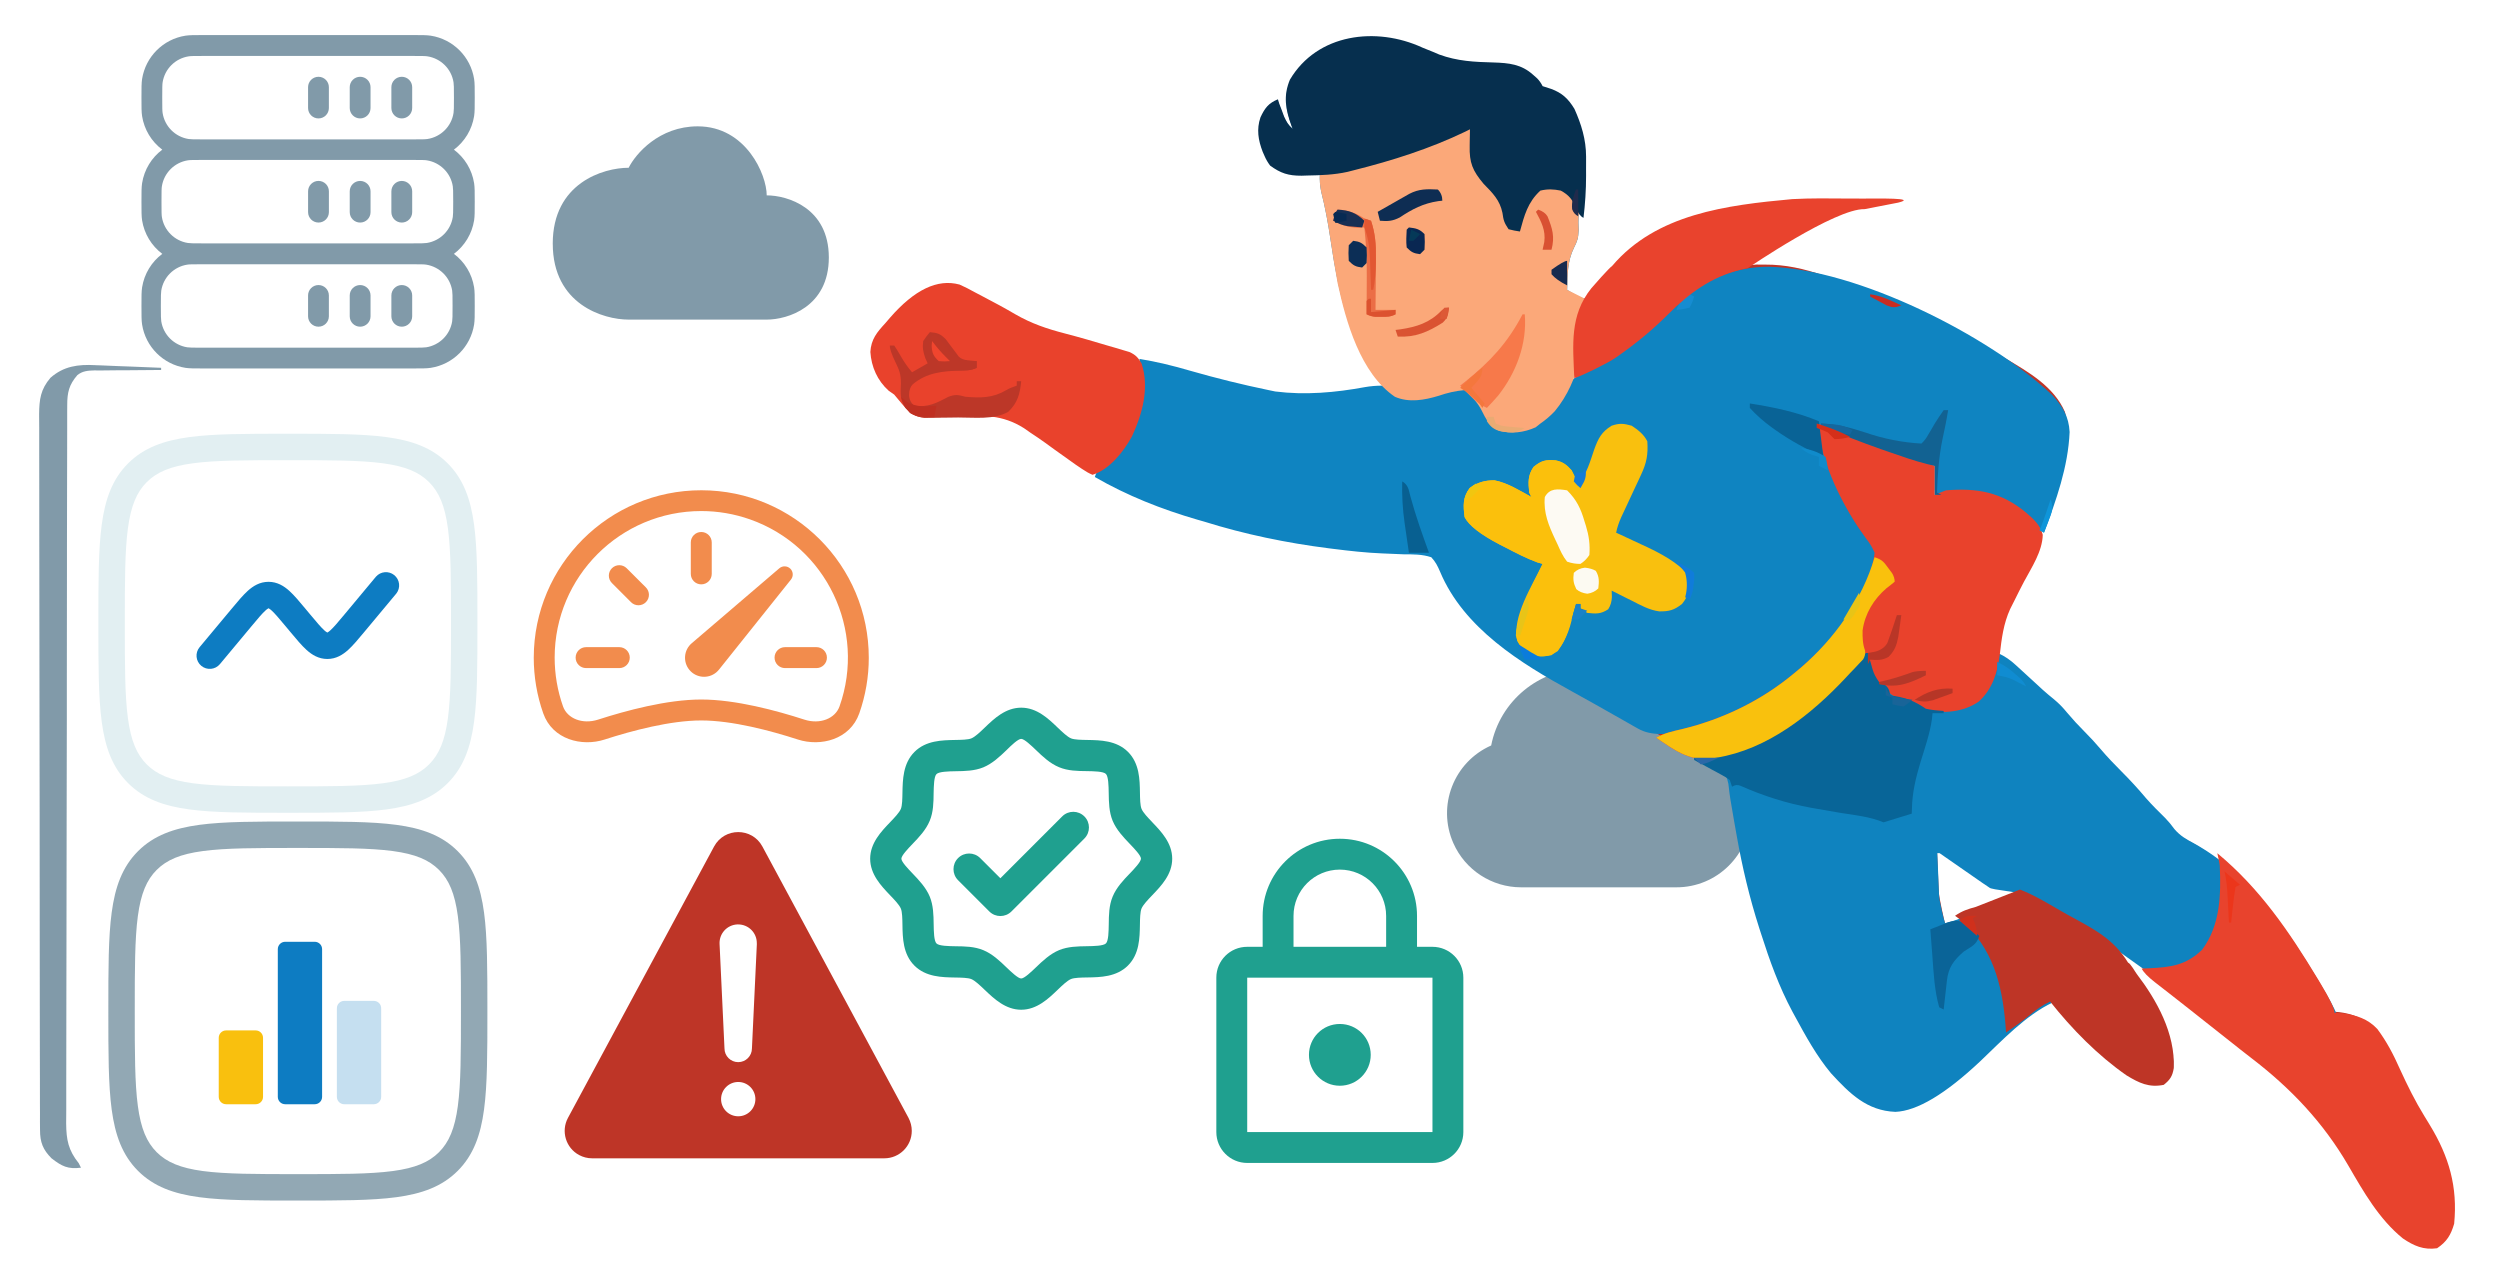 <?xml version="1.0" encoding="UTF-8"?>
<svg id="Ebene_1" xmlns="http://www.w3.org/2000/svg" version="1.1" viewBox="0 0 1122 575.19">
  <!-- Generator: Adobe Illustrator 29.5.1, SVG Export Plug-In . SVG Version: 2.1.0 Build 141)  -->
  <defs>
    <style>
      .st0 {
        fill: #0c2e56;
      }

      .st1 {
        fill: #f9c10d;
      }

      .st2, .st3, .st4 {
        fill: #093956;
        isolation: isolate;
      }

      .st2, .st4 {
        opacity: .51;
      }

      .st5 {
        fill: #086091;
      }

      .st6 {
        fill: #086598;
      }

      .st7 {
        fill: #c92c22;
      }

      .st8 {
        fill: #be3527;
      }

      .st9, .st10 {
        fill: #0d7cc2;
      }

      .st11 {
        fill: #f0452e;
      }

      .st12 {
        fill: #da5332;
      }

      .st13 {
        fill: #1982c8;
      }

      .st14 {
        fill: #fcfaf2;
      }

      .st15 {
        fill: #196498;
      }

      .st16 {
        fill: #e8c418;
      }

      .st17 {
        fill: #be3727;
      }

      .st18 {
        fill: #0e95da;
      }

      .st19 {
        fill: #092752;
      }

      .st20, .st21 {
        fill: #f28c4d;
      }

      .st22 {
        fill: #d95132;
      }

      .st23 {
        fill: #062f4e;
      }

      .st24 {
        fill: #0b7cdb;
      }

      .st25 {
        fill: #e9422c;
      }

      .st26 {
        fill: #b93627;
      }

      .st27 {
        fill: #e9ab74;
      }

      .st10 {
        fill-opacity: .24;
      }

      .st3 {
        opacity: .44;
      }

      .st3, .st28, .st21, .st4 {
        fill-rule: evenodd;
      }

      .st29 {
        fill: #b63627;
      }

      .st30 {
        fill: #bf2f21;
      }

      .st31 {
        fill: #e8c416;
      }

      .st32 {
        fill: #bc3728;
      }

      .st33 {
        fill: #096396;
      }

      .st34 {
        fill: #172b4f;
      }

      .st35 {
        fill: #bd3728;
      }

      .st36 {
        fill: #172f54;
      }

      .st37 {
        fill: #2d7cbc;
      }

      .st38 {
        fill: #d52f19;
      }

      .st39 {
        fill: #053958;
      }

      .st40 {
        fill: #0f84c1;
      }

      .st41 {
        fill: #d0301c;
      }

      .st42 {
        fill: #e25732;
      }

      .st28 {
        fill: #e2eff2;
      }

      .st43 {
        fill: #0f83bf;
      }

      .st44 {
        fill: #dc522f;
      }

      .st45 {
        fill: #fbc00c;
      }

      .st46 {
        fill: #e9432d;
      }

      .st47 {
        fill: #f7794a;
      }

      .st48 {
        fill: #0e2d53;
      }

      .st49 {
        fill: #072a53;
      }

      .st50 {
        fill: #108cd1;
      }

      .st51 {
        fill: #107cda;
      }

      .st52 {
        fill: #fdfaf3;
      }

      .st53 {
        fill: #1fa08f;
      }

      .st54 {
        fill: #108bcb;
      }

      .st55 {
        fill: #126292;
      }

      .st56 {
        fill: #dd5936;
      }

      .st57 {
        fill: #15679e;
      }

      .st58 {
        fill: #b53829;
      }

      .st59 {
        fill: #f1c610;
      }

      .st60 {
        fill: #202b4c;
      }

      .st61 {
        fill: #fba879;
      }

      .st62 {
        fill: #f4773d;
      }

      .st63 {
        fill: #eb6e46;
      }

      .st64 {
        fill: #be3526;
      }

      .st65 {
        fill: #ec361b;
      }

      .st66 {
        fill: #e8432d;
      }

      .st67 {
        fill: #2b68a7;
      }

      .st68 {
        fill: #168cd1;
      }

      .st69 {
        fill: #0a6498;
      }

      .st70 {
        fill: #f9c00e;
      }

      .st71 {
        fill: #127cd8;
      }
    </style>
  </defs>
  <path class="st4" d="M711.19,300.07c-20.43,0-38.01,14.45-41.95,34.5-16.79,7.42-24.39,27.05-16.97,43.85,5.32,12.04,17.25,19.81,30.42,19.81h69.66c18.36.03,33.27-14.82,33.31-33.18.03-18.36-14.82-33.27-33.18-33.31-5.01-18.68-21.95-31.66-41.29-31.66"/>
  <path class="st8" d="M924.16,317.07c-1.29.2,1.18-.18-.82-.09,3.53,4.15,7.12,8.18,11,12,2.56,2.52,4.98,5.08,7.31,7.81,2.91,3.39,6.01,6.55,9.19,9.69,3.76,3.71,7.32,7.51,10.75,11.53,2.74,3.08,5.69,5.93,8.64,8.8,1.41,1.45,2.73,3.02,3.97,4.71,2.62,3.01,5.25,4.43,8.77,6.28,25.33,13.93,41.72,38.05,56.38,62.19.4.65.79,1.3,1.2,1.98,3.86,6.38,5.8,10.39,5.8,12.02,1.16.08,2.31.17,3.5.25,5.41.72,10.22,2.3,14.02,6.38,3.89,5.18,6.65,10.52,9.29,16.43,3.03,6.59,6.19,12.95,10,19.12.37.6.75,1.22,1.13,1.83.36.58.72,1.16,1.08,1.76,7.86,12.84,11.44,25.13,9.97,40.22-1.32,4.53-2.99,7.33-7,10-5.55.77-9.48-.97-14-4-9.77-7.88-16.1-18.99-22.34-29.69-10.31-17.65-23.62-31.58-39.86-43.94-2.96-2.26-5.88-4.57-8.8-6.88-1.17-.92-2.33-1.83-3.5-2.75-4.67-3.67-7.58-5.96-8.75-6.87-1.17-.92-2.34-1.84-3.51-2.75-2.89-2.27-5.77-4.54-8.64-6.84-8.33-6.65-16.91-12.84-25.66-18.92-3-2.1-5.97-4.23-8.95-6.36.55.65,1.09,1.31,1.65,1.98,2.47,2.99,4.92,6,7.35,9.02.77.95,1.53,1.9,2.32,2.88,8.61,11.04,18.66,25.48,18.02,40.11-.57,3.4-1.63,4.92-4.34,7.02-6.35,1.23-10.55-.75-16.02-3.98-12.42-8.4-23.53-19.43-32.98-31.02-11.92,5.55-22.37,16.56-31.94,25.5-15.48,14.36-28.03,21.73-37.62,22.12-12.59-.49-20.19-7.93-28.5-16.83-6.39-7.55-11.18-16.16-15.94-24.79-.37-.66-.73-1.33-1.11-2.01-5.93-10.89-10.07-22.21-13.89-33.99-.24-.74-.49-1.5-.74-2.25-4.33-13.27-7.55-26.58-10-40.31-.39-2.2-.79-4.39-1.19-6.59-1.35-7.49-2.1-12.15-2.24-14-.18-2.83-1.04-5.37-2.58-7.64-.75-.37-1.5-.74-2.27-1.12-.83-.43-1.67-.86-2.53-1.3-.89-.43-1.79-.85-2.71-1.29-1.82-.93-3.65-1.86-5.47-2.8-.9-.45-1.8-.91-2.72-1.37-3.55-1.84-6.94-3.89-10.31-6.02-1.03-.64-2.05-1.29-3.11-1.95-.71-.45-1.41-.9-2.14-1.36,3.61-2.08,7.42-2.89,11.44-3.81,18.6-4.5,35.86-12.9,50.56-25.19,1-.83,1.99-1.66,3.02-2.52,14.42-12.44,30.62-32.03,32.98-51.48-.89-2.2-2.14-4.31-3.75-6.31-.85-1.21-1.69-2.43-2.53-3.64-.45-.65-.89-1.29-1.35-1.96-9.19-14-15.96-29.48-18.37-46.08,6.46,2.08,12.8,4.42,19.12,6.88,7.52,2.9,15.08,5.6,22.74,8.09,3.76,1.24,7.45,2.6,11.13,4.03v13c1.65-.66,3.32-1.33,5-2,12.76-1.06,23.13.23,33.66,8.02,3.53,2.99,6.49,6.35,9.34,9.98,6.32-14.37,14.69-35.37,10.42-51.15-4.89-11.28-16.27-17.87-26.42-23.85-.64-.38-1.28-.75-1.94-1.14-14.19-8.29-28.83-15.53-43.95-21.96-2.18-.93-4.36-1.88-6.53-2.84-8.77-3.81-17.62-7.27-26.64-10.44-.94-.33-1.89-.67-2.85-1.01-8.7-3-17-4.9-26.22-4.86-1.3,0-2.6-.01-3.95-.02-15.87,1.07-28.56,9.85-39.47,20.8-6.67,6.69-13.65,12.51-21.34,17.97-.73.52-1.45,1.03-2.2,1.57-3.53,2.46-8.1,6.51-12.22,7.86M889.34,394.98l-19-13h-1c.14,3.44.29,6.88.44,10.31.04.98.08,1.95.12,2.96.04.94.08,1.88.13,2.84.04.86.07,1.73.11,2.62.09,1.62,2.52,13.4,3.24,15.29,7.79-1.61,30.57-11.69,38.2-13.92-.66-.99-18.55-4.07-19.23-5.09"/>
  <path class="st40" d="M637.32,22.07c1.75.72,3.5,1.42,5.25,2.12.73.31,1.45.62,2.2.95,8.02,2.93,15.49,3.29,23.95,3.5,6.72.22,12.23.75,17.41,5.43.58.52,1.17,1.03,1.77,1.56.95.96,1.75,2.1,2.42,3.44,1.22.39,2.43.78,3.69,1.19,4.9,1.78,7.62,4.38,10.31,8.81,3.02,6.74,5.12,13.46,5.13,20.88v2.77c0,.96,0,1.92-.01,2.91v2.99c-.04,6.06-.27,12.03-.91,18.06-.19,2.24-.15,4.34-.02,6.58-.18,3.62-.55,4.86-2.12,7.94-2.97,5.97-2.88,12.31-3.06,18.88,3.31,1.85,4.15,3.04,7.83,3.91,1.08.26-.94-.18.17.09.82.19-.84-.2,0,0-.28.8-.1,1.83-.39,2.66-3.16,9.93-4.97,23.12-5.2,33.48,11.11-6.72,29.85-17.44,39.35-26.26.55-.51,1.1-1.02,1.66-1.54,2.32-2.16,4.6-4.34,6.84-6.59,10.88-10.53,25.3-16.19,40.33-16.11,39.6,1.01,98.61,30.78,127.04,57.49,4.69,5.04,7.53,9.7,7.88,16.69-.67,15.69-6.04,30.63-11.5,45.19-.75-.75-1.49-1.5-2.26-2.28-11.15-11.07-20.11-15.89-36.02-15.91-3.77.04-6.98.44-10.72,1.19v-13c-1.07-.24-2.13-.49-3.23-.74-5.81-1.46-11.43-3.42-17.08-5.38-1.14-.39-2.27-.79-3.44-1.19-9.93-3.48-19.62-7.43-29.24-11.68,4.72,17.58,11.26,38.8,23.52,52.73,1.53,1.74,2.61,3.12,3.48,5.27-.31,3.63-1.55,6.68-3,10-.34.78-.68,1.55-1.03,2.35-1.09,2.34-2.26,4.62-3.47,6.9-.43.82-.87,1.64-1.32,2.48-15.55,28.41-43.29,48.4-74.1,57.42-10.71,2.95-18.75,2.89-24.13-.16-.57-.32-1.14-.63-1.72-.96-1.85-1.04-3.7-2.1-5.54-3.16-1.29-.73-2.59-1.46-3.88-2.19-2.65-1.49-5.29-2.99-7.93-4.49-3.61-2.05-7.25-4.06-10.89-6.06-22.87-12.56-48.4-28.25-59.04-53.64-1.1-2.57-2.04-4.45-3.95-6.5-4.07-1.35-8.05-1.29-12.31-1.31-2.54-.1-5.08-.2-7.61-.32-.66-.03-1.32-.05-2-.08-7.4-.3-14.73-1.12-22.08-2.05-.67-.08-1.33-.17-2.02-.25-18.94-2.41-37.75-6.28-55.98-12-.98-.28-1.96-.56-2.98-.85-16.09-4.68-31.51-10.77-46.02-19.15,1.14-3.43,1.79-3.76,4.69-5.69,7.66-5.58,11.27-12.49,14.31-21.31.41-1.07.83-2.15,1.25-3.25,1.5-7.49,1.34-15.29-.25-22.75,7.79,1.26,15.25,3.09,22.81,5.31,11.64,3.34,23.33,6.24,35.19,8.69.98.2,1.96.41,2.98.62,13.43,1.7,27.01.49,40.25-1.96,2.52-.44,5.11-.66,7.77-.66-.42-.55-.85-1.1-1.29-1.66-14.04-18.98-18.59-41.35-21.98-64.24-1.07-7.21-2.37-14.23-4.16-21.29-.55-2.69-.68-5.07-.57-7.8-1,.05-2,.09-3.04.14-9.19.3-15.52-1.08-18.96-4.14-3.8-5.85-5.91-11.98-5-19,1.3-3.85,2.52-7.15,6.14-9.23.61-.26,1.23-.51,1.86-.77.25.69.51,1.37.77,2.08.34.9.69,1.8,1.04,2.73.34.89.67,1.79,1.02,2.71,1.13,2.4,2.18,3.76,4.17,5.48-.22-.57-.43-1.14-.66-1.72-2.52-6.99-3.61-12.96-.63-20.1,12.05-20.4,38.04-23.49,58.29-14.18h0l-.02-.02h0Z"/>
  <path class="st43" d="M836.99,289.07h1.01c.19.71.4,1.41.6,2.14.26.93.53,1.87.8,2.81.26.92.52,1.85.78,2.79.55,1.85,1.51,3.73,2.89,5.65.69.32,1.38.64,2.09.97,1.31.73,2.17,1.8,2.6,3.23.13.66.25,1.32.39,1.99.66.1,1.33.21,2.01.31,5.04.88,8.71,2.2,11,3.95,5.84,3.49,12.53,2.55,19.07,1.52,6.28-1.68,10.22-5.35,13.6-10.93,1.33-3.38,2.29-6.75,3.04-10.31,3,1.39,5.29,2.98,7.73,5.22.7.64,1.4,1.27,2.12,1.93.76.7,1.53,1.41,2.32,2.13,1.76,1.61,3.51,3.23,5.27,4.83.81.75,1.62,1.49,2.46,2.27,1.64,1.47,3.34,2.9,5.06,4.28,2.22,1.85,3.98,3.66,5.8,5.89,2.5,2.97,5.06,5.77,7.8,8.5,2.6,2.6,5.05,5.24,7.42,8.05,2.95,3.49,6.1,6.75,9.33,9.99,3.82,3.82,7.43,7.74,10.91,11.89,2.78,3.18,5.77,6.11,8.77,9.07,1.43,1.49,2.77,3.11,4.03,4.86,2.66,3.1,5.33,4.57,8.9,6.47,25.7,14.36,42.33,39.22,57.21,64.11.41.67.8,1.34,1.22,2.04,3.92,6.58,5.89,10.71,5.89,12.39,1.18.08,2.34.16,3.55.26,5.49.74,10.37,2.37,14.23,6.58,3.95,5.34,6.75,10.84,9.43,16.94,3.07,6.79,6.28,13.35,10.15,19.71.38.62.76,1.26,1.15,1.89.37.6.73,1.2,1.1,1.81,7.98,13.24,11.61,25.91,10.12,41.46-1.34,4.67-3.03,7.56-7.1,10.31-5.63.79-9.62-1-14.21-4.12-9.91-8.12-16.34-19.58-22.67-30.61-10.46-18.19-23.97-32.55-40.45-45.3-3-2.33-5.97-4.71-8.93-7.09-1.19-.95-2.36-1.89-3.55-2.83-4.74-3.78-7.69-6.14-8.88-7.08-1.19-.95-2.37-1.9-3.56-2.83-2.93-2.34-5.86-4.68-8.77-7.05-8.45-6.86-17.16-13.24-26.04-19.5-3.04-2.16-6.06-4.36-9.08-6.56.56.67,1.11,1.35,1.67,2.04,2.51,3.08,4.99,6.19,7.46,9.3.78.98,1.55,1.96,2.35,2.97,8.74,11.38,18.93,26.27,18.29,41.35-.58,3.5-1.65,5.07-4.4,7.24-6.44,1.27-10.71-.77-16.26-4.1-12.6-8.66-23.88-20.03-33.47-31.98-12.1,5.72-22.7,17.07-32.41,26.29-15.71,14.8-28.44,22.4-38.17,22.8-12.78-.51-20.49-8.17-28.92-17.35-6.48-7.78-11.34-16.66-16.17-25.56-.38-.68-.75-1.37-1.13-2.07-6.02-11.23-10.22-22.9-14.09-35.04-.24-.76-.5-1.54-.75-2.32-4.39-13.68-7.66-27.4-10.15-41.55-.4-2.27-.8-4.53-1.21-6.79-1.37-7.69-2.13-12.5-2.28-14.43-.18-2.86-.99-5.46-2.45-7.81-.68-.35-1.35-.69-2.05-1.05-.73-.39-1.46-.78-2.21-1.19-.76-.37-1.53-.74-2.32-1.13-.77-.4-1.54-.81-2.33-1.23-1.9-.99-3.81-1.95-5.72-2.9v-1.03c.86-.09,1.73-.18,2.61-.27,30.87-3.75,53.08-22.56,73.5-45.09.67-1.02,1.34-2.04,2.03-3.09h.01l-.04-.04h0ZM889.75,396.28l-19.28-13.4h-1.01c.14,3.55.29,7.09.45,10.63.04,1.01.08,2.01.12,3.05.04.97.08,1.94.13,2.93.04.89.07,1.78.11,2.7.09,1.67,1.95,10.16,2.68,12.11,7.9-1.66,27.35-10.57,35.09-12.87-.67-1.02-14.54-2.04-15.23-3.09"/>
  <path class="st61" d="M675.29,37.07l34.16,35.65c0,.96,0,1.92-.01,2.91v2.99c-.04,6.06-.27,12.03-.91,18.06-.19,2.24-.15,4.34-.02,6.58-.18,3.62-.55,4.86-2.12,7.94-2.97,5.97-2.88,12.31-3.06,18.88l1.75.88,6.25,3.12c.66,17.37-2.05,36.65-13.56,50.49-2,2.1-4.05,3.86-6.44,5.51-.7.56-1.4,1.11-2.12,1.69-5.11,2.33-11.17,3.16-16.59,1.46-4.01-2.02-5.83-5.19-7.73-9.15-1.74-3.34-3.8-5.46-6.56-8-.33-.33-.66-.66-1-1-4.16.35-7.74,1.22-11.69,2.56-6.36,1.94-13.31,3.18-19.61.44-15.52-10.6-21.93-33.57-25.71-51-1.22-6.61-2.28-13.25-3.26-19.9-1.07-7.21-2.37-14.23-4.16-21.29-.55-2.69-.68-5.07-.57-7.8-1,.05,59.15-19.97,58.11-19.92"/>
  <path class="st61" d="M637.33,22.07"/>
  <path class="st25" d="M815.32,190.07c6.46,2.08,12.8,4.42,19.12,6.88,7.52,2.9,15.08,5.6,22.74,8.09,3.76,1.24,7.45,2.6,11.13,4.03v13c1.65-.66,3.32-1.33,5-2,14.07-1.16,24.9.77,36,10,3.31,2.86,6.4,5.57,7.48,9.95-.17,7.45-5,14.64-8.43,21.06-1.44,2.72-2.82,5.48-4.18,8.24-.67,1.35-1.35,2.69-2.03,4.03-2.98,6.54-3.83,13.26-4.63,20.34-.99,7.98-3.31,15.66-9.47,21.18-6.94,4.85-15.56,5.23-23.74,4.22-2.21-1.25-4.21-2.58-6-4-1.35-.43-2.75-.78-4.19-1.06-3.25-.8-5.52-2.11-6.81-3.94-.33-.66-.66-1.32-1-2-.8-.42-1.6-.84-2.42-1.27-3.22-2.16-3.74-3.77-4.89-7.42-.33-.99-.65-1.99-.99-3.01-.23-.76-.46-1.52-.7-2.3-.41.48-.83.96-1.25,1.46-17.28,19.95-38.51,40.11-65.75,44.54-.93.16-1.85.32-2.81.48-9.77.88-16.47-4.17-24.19-9.48,3.61-2.08,7.42-2.89,11.44-3.81,18.6-4.5,35.86-12.9,50.56-25.19,1-.83,1.99-1.66,3.02-2.52,14.42-12.44,30.62-32.03,32.98-51.48-.89-2.2-2.14-4.31-3.75-6.31-.85-1.21-1.69-2.43-2.53-3.64-.45-.65-.89-1.29-1.35-1.96-9.19-14-15.96-29.48-18.37-46.08v-.03h.01Z"/>
  <path class="st23" d="M638.32,21.34c1.78.73,3.57,1.45,5.35,2.16.74.32,1.48.63,2.24.97,8.17,2.99,15.79,3.35,24.41,3.57,6.85.22,12.46.76,17.74,5.53.59.53,1.19,1.05,1.8,1.59.97.98,1.78,2.14,2.47,3.51,1.24.4,2.48.79,3.76,1.21,4.99,1.81,7.77,4.46,10.51,8.98,3.1,6.9,5.22,13.76,5.23,21.35v2.87c0,.98,0,1.96-.01,2.98,0,.96,0,1.93.01,2.91,0,6.33-.41,12.53-1.16,18.81-1.36-.68-2.49-2.14-3.37-4.39-1.59-3.8-3.1-5.82-6.82-7.84-3.22-.67-5.96-.77-9.17,0-5.67,5.19-7.2,11.14-9.17,18.35-1.61-.21-3.31-.55-5.1-1.02-1.98-2.98-2.28-3.97-2.74-7.33-1.17-5.77-4.45-8.96-8.47-13.06-4.91-5.85-6.43-9.38-6.24-17.07,0-.71.02-1.42.03-2.15.02-1.74.06-3.49.1-5.24-.72.36-1.44.71-2.18,1.09-15.89,7.64-32.72,12.97-49.8,17.25-.98.25-1.95.51-2.96.76-6.01,1.34-12.06,1.54-18.19,1.65-.82.03-1.64.05-2.49.08-5.87.02-9.31-1.07-14.07-4.54-1.04-1.39-1.84-2.76-2.43-4.14-.31-.68-.6-1.37-.92-2.08-2-5.23-2.81-10.05-.99-15.42,1.9-4.09,3.56-6.35,7.83-8.12.25.7.37,1.31.63,2.04.35.92.63,1.61.99,2.56.35.91.8,2.2,1.16,3.14,1.15,2.45,1.8,3.74,3.83,5.5-.22-.58-.35-.94-.59-1.53-2.57-7.12-3.68-13.21-.64-20.49,12.28-20.79,38.77-23.94,59.41-14.45h.01Z"/>
  <path class="st66" d="M995.15,382.93c19.08,15.83,32.17,35.06,44.93,56.16.44.72.87,1.43,1.31,2.18,4.23,7.03,6.36,11.44,6.36,13.24,1.27.09,2.53.19,3.84.28,5.93.79,11.2,2.53,15.36,7.03,4.26,5.7,7.29,11.58,10.18,18.09,3.32,7.26,6.78,14.26,10.96,21.05.41.66.82,1.33,1.24,2.02.39.64.79,1.28,1.18,1.94,8.61,14.14,12.54,27.67,10.92,44.29-1.45,4.99-3.28,8.07-7.67,11.01-6.08.85-10.39-1.07-15.34-4.4-10.71-8.68-17.64-20.91-24.48-32.69-11.3-19.43-25.88-34.77-43.68-48.38-3.24-2.49-6.44-5.03-9.64-7.58-1.28-1.01-2.55-2.02-3.84-3.03-2.55-2.02-5.12-4.04-7.67-6.06-.64-.5-1.27-1-1.92-1.52-1.27-1-2.53-2-3.8-3.01-3.36-2.66-6.74-5.31-10.12-7.94-.71-.55-1.41-1.1-2.15-1.67-1.36-1.07-2.73-2.13-4.09-3.18-3.1-2.42-5.05-4.45-5.86-6.09,1.01-.03,2.02-.06,3.05-.09,9.99-.46,16.74-1.29,24.07-8.31,8.24-11.08,8.51-24.6,7.94-37.86-.32-1.84-.67-3.68-1.1-5.51v.04h.02,0Z"/>
  <path class="st25" d="M430.59,127.68c2.33,1.01,4.51,2.16,6.73,3.39,1.13.59,2.27,1.19,3.43,1.8,4.98,2.62,9.94,5.24,14.79,8.1,7.34,4.25,14.38,6.62,22.51,8.72,6.45,1.67,12.83,3.54,19.2,5.45,1.14.33,2.29.66,3.47,1,1.07.32,2.14.64,3.25.98.96.28,1.92.56,2.91.86,2.83,1.29,3.86,2.46,5.44,5.11,3.62,10.87.39,22.74-4.29,32.75-3.7,6.76-10.03,14.9-17.71,17.25-1.47-.61-3.03-1.48-4.69-2.62-.97-.65-1.93-1.3-2.93-1.98-2.49-1.75-4.96-3.52-7.43-5.3-.72-.51-1.43-1.02-2.17-1.55-1.39-1-2.78-2.01-4.16-3.02-2.17-1.57-4.39-3.05-6.63-4.53-.91-.64-1.82-1.28-2.75-1.93-9.84-6.2-18.47-5.79-29.75-5.26-2.57.1-5.14.2-7.72.26-1.59.04-3.17.11-4.76.2-3.69.12-5.74-.09-8.89-2.1-2.55-2.6-4.81-5.39-7.13-8.18-.83-.58-1.65-1.15-2.5-1.75-5.02-4.52-7.75-10.65-8.19-17.38.34-5.7,2.93-8.79,6.69-12.88.7-.82,1.4-1.63,2.12-2.47,10.96-12.6,21.34-17.57,31.14-14.91h.02Z"/>
  <path class="st70" d="M732.32,191.07c2.87,1.89,5.44,3.88,7,7,.38,5.87-.27,9.57-2.81,14.98-.29.62-.57,1.25-.87,1.89-.91,1.97-1.83,3.92-2.76,5.88-.92,1.97-1.84,3.95-2.75,5.92-.83,1.78-1.67,3.56-2.5,5.34-1.04,2.37-1.81,4.47-2.31,6.99.65.3,1.31.6,1.98.91,3.01,1.39,6.01,2.8,9.02,4.21,1.03.47,2.06.95,3.12,1.44,9.64,4.55,15.94,9.02,18.88,13.44.36,4.86-.35,8.2-3.44,12-3.53,2.75-5.7,3.37-10.22,3.32-4.49-.61-8.34-2.77-12.34-4.82-.87-.43-1.74-.86-2.64-1.3-2.13-1.05-4.25-2.12-6.36-3.2.03.94.06,1.88.1,2.85-.07,2.1-.62,3.94-1.66,5.52-3.32,2.21-5.53,2.05-9.44,1.62-.99-.66-1.98-1.32-3-2v-2h-2c-.18.63-.36,1.26-.55,1.91-.79,2.71-1.62,5.4-2.45,8.09-.23.75-.46,1.5-.69,2.27-1.55,4.62-3.18,7.86-7.31,10.73-4.56.94-7.9.63-11.94-1.69-2.22-2.48-3.29-4.08-4.06-7.31,1.31-11.23,7.19-21.9,12-32-.77-.22-1.56-.45-2.35-.67-4.92-1.79-9.45-4.15-14.09-6.58-.92-.47-1.83-.93-2.78-1.41-8.67-4.52-13.93-8.63-15.79-12.34-.64-5.17-.9-8.81,2.31-13.06,3.55-2.56,6.7-3.44,11.08-3.44,5.92,1.14,11.36,4.61,16.61,7.5-.33-.66-.66-1.32-1-2-.45-4.49-.69-7.71,1.94-11.5,3.6-2.94,5.39-3.28,9.91-2.95,3.29.69,4.92,1.96,7.15,4.45,1.21,2.17,2.21,4.17,3,6,3.91-4.36,5.34-10.01,7.22-15.45,1.77-4.83,3.22-7.77,7.78-10.55,3.64-1.21,5.31-1.01,9,0h.01Z"/>
  <path class="st6" d="M845.32,369.07c-6.07-2.55-12.86-3.24-19.31-4.25-3.52-.59-7.04-1.21-10.55-1.83-.86-.15-1.72-.3-2.6-.45-10.98-1.98-21.51-5.34-31.71-9.87-1.26-.57-2.53-.44-3.82.4-.33-.99-.66-1.98-1-3-1.07-.82-2.27-1.58-3.6-2.26-.72-.4-1.44-.8-2.18-1.2-.75-.4-1.51-.81-2.29-1.22-.76-.42-1.52-.83-2.3-1.26-1.88-1.03-3.76-2.04-5.64-3.05v-1c.85-.09,1.7-.17,2.57-.26,30.42-3.64,52.31-21.88,72.43-43.74.66-.99,1.32-1.98,2-3h1c.19.69.39,1.37.59,2.08.26.9.52,1.81.79,2.73.26.89.51,1.79.77,2.71.54,1.79,1.49,3.62,2.85,5.48.68.31,1.36.62,2.06.94,1.29.71,2.14,1.75,2.56,3.13.13.64.25,1.28.38,1.93.65.1,1.31.2,1.98.3,5.72.98,9.18,2.44,14.02,5.7,2.7.61,5.23.81,8,1v1h-5c-.09.91-.19,1.82-.28,2.75-.95,6.65-3.24,13.04-5.19,19.45-2.07,6.92-3.62,13.37-3.78,20.62-.03.75-.05,1.5-.08,2.27"/>
  <path class="st2" d="M42.73,163.9c.85.03,1.71.06,2.58.08,2.69.09,5.38.21,8.07.34,1.84.07,3.68.13,5.51.2,4.48.16,8.95.35,13.42.55v1h-3.23c-3.96,0-7.92.05-11.88.1-1.71.02-3.42.03-5.14.02-2.47,0-4.93.03-7.39.08-.76,0-1.52-.02-2.31-.03-2.92.08-5.32.24-7.65,2.12-3.74,4.33-4.53,7.79-4.54,13.34,0,1.18,0,2.36-.02,3.57v8.11c0,3.83-.02,7.66-.02,11.49,0,4.13-.02,8.26-.03,12.39-.02,9.98-.04,19.95-.05,29.93v8.45c-.03,17.49-.05,34.98-.06,52.47v15.2c0,16.32-.05,32.63-.09,48.95-.04,16.75-.07,33.49-.07,50.24,0,9.4-.02,18.81-.05,28.21-.03,8.01-.04,16.02-.03,24.03,0,4.09,0,8.17-.02,12.26-.02,3.74-.02,7.48,0,11.23,0,1.99-.02,3.98-.04,5.97.07,7.43.98,12.04,5.65,17.87.33.66.66,1.32,1,2-5.87.73-8.57-.61-13.2-4.2-3.88-3.88-5.17-7.21-5.18-12.66,0-1.18-.02-2.36-.03-3.57,0-1.29,0-2.6.01-3.91,0-1.39-.01-2.78-.02-4.17-.02-3.82-.02-7.63-.01-11.45,0-4.12-.02-8.23-.03-12.35-.02-8.06-.03-16.13-.03-24.19,0-6.55,0-13.11-.02-19.66-.03-18.58-.04-37.16-.04-55.74v-6.08c0-16.25-.03-32.51-.07-48.76-.04-16.69-.06-33.38-.06-50.06,0-9.37,0-18.74-.04-28.11-.03-7.98-.03-15.96-.01-23.93,0-4.07,0-8.14-.02-12.21-.02-3.73-.02-7.45,0-11.18,0-1.98-.02-3.97-.04-5.95.08-6.73.66-11.1,5.08-16.32,5.95-5.27,12.46-6.09,20.12-5.68h-.02,0Z"/>
  <path class="st64" d="M906.57,399.23h-.02c6.38,2.47,12.15,6,18.09,9.42,1.16.66,2.31,1.31,3.51,2,11.42,6.24,20.31,10.59,26.92,21.36,1.17.45,3.11,4.08,3.91,5.12,8.99,11.78,17.27,26.64,16.61,42.26-.59,3.63-1.7,5.26-4.52,7.5-6.61,1.31-10.98-.8-16.67-4.25-12.92-8.98-24.49-20.77-34.32-33.16-3.28,1.54-5.91,3.43-8.72,5.75-3.56,2.94-7.23,5.58-11.05,8.15-.09-1.22-.18-2.43-.27-3.69-1.53-18.26-5.81-34.42-20.08-46.82-.83-.62-1.69-1.24-2.54-1.87,3.23-2.21,5.62-2.97,9.34-3.99"/>
  <path class="st45" d="M698.17,206.61c3.27.69,4.95,1.99,7.15,4.46,1.78,3.38,2,5.09,2,9h2v2c-1.25.42-2.58.75-4,1-.66-.66-1.32-1.32-2-2-2.33-.22-4.67-.22-7,0-1.51,1.25-2.32,2.85-2.44,4.81.23,8.55,5.13,17.01,9.44,24.19v2l8,1c-.68.52-1.36,1.03-2.06,1.56-1.53,1.59-2.21,3.59-2.06,6,.54,2.46,1.93,4.25,4.19,5.38.97.35,1.95.7,2.94,1.06v1h-5v2h-3c-.08,1.28-.16,2.56-.25,3.88-.77,6.81-3.01,12.64-6.94,18.25-3.95,2.63-7.2,2.78-11.81,1.88-3.15-1.81-4.57-3.25-6.38-6.38-2.56-10.75,6.85-25.13,11.38-34.62-.77-.22-1.56-.45-2.35-.67-4.92-1.79-9.45-4.15-14.09-6.58-.92-.47-1.83-.93-2.78-1.41-8.67-4.52-13.93-8.63-15.79-12.34-.64-5.17-.9-8.81,2.31-13.06,3.55-2.56,6.7-3.44,11.08-3.44,5.92,1.14,11.36,4.61,16.61,7.5l-1-2c-.45-4.49-.69-7.71,1.94-11.5,3.6-2.94,5.39-3.28,9.91-2.96h0Z"/>
  <path class="st1" d="M841.32,250.07c3.45,1.15,4.09,2.08,6.19,4.94.53.71,1.06,1.42,1.61,2.15.8,1.27,1.21,2.58,1.21,3.91-1.18,1-2.39,1.95-3.62,2.88-5.76,4.93-9.71,11.4-10.78,18.98-.04,3.19,0,6.04,1.11,9.05.2,1.4-.09,2.71-.86,3.94-.59.62-1.18,1.24-1.79,1.88-.65.7-1.3,1.39-1.97,2.11-.69.71-1.39,1.43-2.09,2.16-.64.69-1.28,1.37-1.93,2.08-15.47,16.5-34.99,32.16-58.07,35.92-.93.16-1.85.32-2.81.48-9.77.88-16.47-4.17-24.19-9.48,3.61-2.08,7.42-2.89,11.44-3.81,18.6-4.5,35.86-12.9,50.56-25.19,1-.83,1.99-1.66,3.02-2.52,14.97-12.91,27.42-30.35,32.98-49.48h-.01Z"/>
  <path class="st32" d="M417.32,149.07c3.44.29,4.75.74,7.2,3.25.68.91,1.35,1.82,2.05,2.75.69.91,1.37,1.82,2.08,2.75.55.74,1.11,1.49,1.67,2.25,1.97,1.97,5.35,1.66,8,2v3c-2.49,1.24-4.67,1.15-7.41,1.24-7.93.27-14.99.89-21.3,6.2-1.05,1.08-1.59,2.62-1.6,4.62,0,2.04.78,3.68,2.31,4.94,6.07.9,10.02-1.19,15.35-4,3.14-1.18,4.46-.84,7.65,0,6.84.58,12.4.56,18.38-3.03,1.08-.65,2.62-1.31,4.62-1.97v-2h2c-.57,5.8-1.57,9.65-5.81,13.75-6.46,3.69-15.22,2.51-22.46,2.55-1.53,0-3.05.03-4.58.06-2.22.04-4.43.06-6.65.07-1.32,0-2.64.03-3.99.04-4.07-.55-5.63-1.6-8.5-4.47-2.51-3.76-2.15-6.68-2-11,0-4.19-.71-5.93-2.5-9.62-1.67-3.45-2.5-5.91-2.5-7.38h2c.96,1.41,1.96,3.04,3,4.88,1.44,2.54,3.11,4.92,5,7.12,2.31-1.32,4.62-2.64,7-4-.33-.72-.66-1.44-1-2.19-1.04-2.92-1.39-4.75-1-7.81,1-1.54,2-2.88,3-4h-.01Z"/>
  <path class="st52" d="M703.32,220.07c4.26,4.24,6.16,8.22,7.81,13.94.22.68.43,1.35.65,2.05,1.34,4.42,1.89,8.35,1.53,13.01-1.08,1.67-2.42,3-4,4-1.92.05-3.92-.28-6-1-1.89-2.34-3.04-4.95-4.25-7.69-.34-.71-.68-1.42-1.02-2.15-2.97-6.32-5.4-12.04-4.73-19.17,2.22-4.06,5.8-3.65,10-3h0Z"/>
  <path class="st47" d="M683.32,141.07h1c1.07,13.2-3.79,26.13-11.94,36.46-1.64,1.89-3.31,3.74-5.06,5.54-3.78-1.74-6.13-3.98-9-7l-3-3c.69-.55,1.38-1.09,2.09-1.65,11.37-9.12,19.2-17.5,25.91-30.35h0Z"/>
  <path class="st69" d="M881.32,414.07c1.28.94,2.53,1.96,3.75,3.06.61.55,1.23,1.1,1.86,1.66.46.42.92.84,1.39,1.28-1.35,4.05-3.47,4.67-7,7-4.49,3.93-6.86,7.02-7.54,13.01-.09.76-.17,1.51-.26,2.29-.09.79-.17,1.57-.26,2.38-.09.8-.18,1.59-.28,2.42-.22,1.97-.44,3.93-.66,5.9l-2-1c-2.2-7.62-2.54-15.82-3.12-23.69-.09-1.1-.17-2.19-.26-3.32-.21-2.66-.41-5.33-.61-7.99,1.74-.7,3.5-1.39,5.25-2.06.97-.38,1.95-.77,2.95-1.16,2.87-.8,4.08-.87,6.8.22h-.01Z"/>
  <path class="st55" d="M872.32,184.07h2c-.68,4.33-1.56,8.59-2.5,12.88-1.68,8-2.19,15.97-2.5,24.12.66.33,1.33.66,2,1h-3v-13c-1.06-.24-2.13-.49-3.22-.74-5.85-1.47-11.52-3.47-17.21-5.45-1.14-.4-2.28-.79-3.46-1.2-9.18-3.22-18.18-6.75-27.1-10.61v-1c7,.19,13.27,1.89,19.88,4.05,8.21,2.83,16.58,4.48,25.12,4.95,1.25-1.15,2.29-2.52,3.12-4.12.49-.82.98-1.63,1.49-2.47.46-.79.91-1.59,1.38-2.4,1.28-2.06,2.58-4.03,4-6h0Z"/>
  <path class="st33" d="M785.32,181.07c10.46,1.65,21.23,3.84,31,8,.67,5.33,1.33,10.67,2,16-7.62-3.5-14.74-7.24-21.56-12.12-.57-.41-1.15-.82-1.73-1.23-3.55-2.61-6.75-5.37-9.71-8.64v-2h0Z"/>
  <path class="st63" d="M600.32,94.07c4.83.37,7.99,1.32,12,4l3,1c1.76,5.37,2.24,10.11,2.2,15.78v2.12c-.01,2.2-.04,4.4-.06,6.6-.01,1.51-.02,3.01-.03,4.52-.02,3.66-.06,7.32-.1,10.98h9v2c-2.37,1.18-3.87,1.13-6.5,1.12h-2.41c-1.4-.09-2.76-.47-4.09-1.13,0-.9.01-1.79.02-2.72.02-3.36.03-6.72.04-10.09,0-1.45.01-2.9.02-4.35.06-7.31-.3-14.59-1.08-21.85-1.01.06-2.02.12-3.06.19-4.49-.21-6.95-1.23-10.94-3.19.58-2.58,1.25-4.25,2-5h0v.02h-.01Z"/>
  <path class="st48" d="M645.32,85.07c1.33,1.33,2,3,2,5-.58.06-1.17.13-1.77.19-6.83,1.02-11.64,3.55-17.38,7.35-3.22,1.65-5.29,1.75-8.86,1.46-.33-1.32-.66-2.64-1-4,2.6-1.48,5.21-2.96,7.81-4.44.74-.42,1.48-.84,2.24-1.28.71-.4,1.42-.81,2.16-1.22.65-.37,1.31-.74,1.98-1.13,4.4-2.29,7.96-2.17,12.81-1.94h.01Z"/>
  <path class="st5" d="M629.32,216.07c1.33.67,2.29,1.85,2.86,3.56.29,1.13.59,2.27.89,3.44,2.31,8.5,5.25,16.73,8.25,25h-9c-.51-3.46-1.01-6.92-1.5-10.38-.14-.97-.29-1.93-.43-2.93-.89-6.28-1.25-12.36-1.07-18.7h0Z"/>
  <path class="st35" d="M419.32,150.07c2.77,2.69,5.04,5.05,7.25,8.25,3.69,3.69,6.7,3.73,11.75,3.75v3c-2.83,1.42-5.28,1.17-8.44,1.19-1.15,0-2.31.03-3.5.04-2.04-.15-4.07-.9-6.07-2.23v-3c-.49-.62-.99-1.24-1.5-1.88-1.84-2.61-1.91-4-1.5-7.12l2-2h.01Z"/>
  <path class="st14" d="M711.26,254.76c2.04.21,3.69.69,4.94,1.44,1.63,2.72,1.46,4.77,1.12,7.88-1.33,1.33-2.98,2.12-4.94,2.38-2.04-.25-3.69-.94-4.94-2.06-1.31-2.7-1.52-4.35-1.12-7.31,1.33-1.33,2.98-2.1,4.94-2.31v-.02h0Z"/>
  <path class="st19" d="M632.32,102.07c3.26.42,4.63.63,7,3,.17,2.33.17,4.67,0,7-.66.66-1.32,1.32-2,2-2.93-.37-3.86-.86-6-3-.33-2.71-.13-5.25,0-8l1-1Z"/>
  <path class="st12" d="M650.32,138.07c-.32,3.05-.56,4.58-2.82,6.73-6.62,4.18-12.18,6.66-20.18,6.27l-1-3c.7-.09,1.4-.17,2.12-.26,7.33-1.09,13.24-2.95,18.47-8.4.94-.89,2.07-1.34,3.41-1.34h0Z"/>
  <path class="st26" d="M851.32,276.07h2c-.28,2.08-.58,4.17-.88,6.25-.16,1.16-.32,2.32-.49,3.52-.75,3.84-1.62,6.22-4.38,8.98-2.88,1.6-5.01,1.47-8.25,1.25l-1,2v-5c1.09-.21,2.19-.41,3.31-.62,2.53-.68,4.35-1.99,5.44-3.94,1.5-4.12,2.94-8.25,4.25-12.44Z"/>
  <path class="st0" d="M607.32,108.07c2.93.37,3.86.86,6,3,.17,2.33.17,4.67,0,7-.66.66-1.32,1.32-2,2-2.93-.37-3.86-.86-6-3-.17-2.33-.17-4.67,0-7l2-2Z"/>
  <path class="st36" d="M600.32,94.07c5.29.31,8.13,1.37,12,5-.33.99-.66,1.98-1,3-1.42-.12-2.83-.24-4.25-.38-.79-.07-1.58-.14-2.39-.21-2.45-.43-4.21-1.2-6.36-2.41.58-2.58,1.25-4.25,2-5Z"/>
  <path class="st42" d="M612.32,98.07c.99.33,1.98.66,3,1,1.87,5.61,2.29,10.75,2.19,16.62v2.2c-.03,4.16-.38,8.08-1.19,12.18h-1c-.02-.64-.04-1.27-.06-1.92-.1-2.9-.21-5.8-.31-8.7-.03-1-.06-2.01-.09-3.03-.21-5.18-.68-9.46-2.53-14.35v-4h0Z"/>
  <path class="st17" d="M419.32,150.07c3.38,3.12,5.68,5.55,7,10v2c-1.5.21-3.17.21-5,0-2.64-2.5-3.87-4.07-4.38-7.69.25-1.54,1.04-2.98,2.38-4.31Z"/>
  <path class="st22" d="M690.32,94.07c2,.67,3.4,1.68,4.2,3.04,2.24,5.53,3.32,9.14,1.8,14.96h-4c.25-1.13.49-2.27.75-3.44.7-5.24-1.31-9.03-3.75-13.56l1-1Z"/>
  <path class="st30" d="M404.32,178.07c.78.66,1.57,1.32,2.38,2,4.24,2.89,8.69,2.35,13.62,2-.33,1.65-.66,3.3-1,5-4.78.32-8.41-.24-10.88-1.69-2.19-2.38-3.19-4.24-4.12-7.31Z"/>
  <path class="st58" d="M864.32,301.07v2c-7.5,3.67-12.72,5.79-21,4v-1c1.13-.27,2.27-.54,3.44-.81,3.92-.97,7.69-2.22,11.48-3.6,1.39-.39,3.41-.59,6.08-.59Z"/>
  <path class="st65" d="M998.32,391.07c2.31,1.98,4.62,3.96,7,6l-2,1c-.48,2.71-.84,5.34-1.12,8.06-.09.76-.17,1.52-.26,2.3-.21,1.88-.41,3.76-.61,5.64h-1c-.06-1.24-.12-2.48-.18-3.76-.08-1.64-.17-3.28-.25-4.93-.04-.82-.08-1.63-.12-2.47-.21-4.03-.49-7.9-1.44-11.84h-.02Z"/>
  <path class="st62" d="M665.32,165.07c0,4.39-2.13,5.77-5,9,1.98,2.31,3.96,4.62,6,7-.33.66-.66,1.32-1,2-.54-.74-1.07-1.49-1.62-2.25-2.53-2.93-5.09-4.74-8.38-6.75,3.17-3.26,6.4-6.22,10-9Z"/>
  <path class="st34" d="M703.32,117.07v11c-3.24-1.62-5.57-3.29-7-5v-2c3.69-2.67,6.02-4,7-4Z"/>
  <path class="st50" d="M896.32,297.07c3.18,1.43,5.58,3.19,8.19,5.5.69.61,1.39,1.22,2.11,1.84,1.14,1.1,2.04,2.32,2.71,3.66-2.67-1.33-4.65-2.35-5.94-3.06-2.33-1.06-4.54-1.52-7.06-1.94v-6h-.01Z"/>
  <path class="st29" d="M876.32,309.07v2c-1.89.7-3.79,1.39-5.69,2.06-1.06.38-2.11.77-3.2,1.16-3.21.8-4.98.7-8.11-.22,5.35-3.56,10.5-5.49,17-5Z"/>
  <path class="st44" d="M614.32,134.07h1v6c3.63-.33,7.3-.66,11-1v2c-2.37,1.18-3.87,1.13-6.5,1.12h-2.41c-1.4-.09-2.76-.47-4.09-1.13-.04-2-.04-4,0-6l1-1h0Z"/>
  <path class="st57" d="M817.32,190.07c1.58.11,3.17.24,4.75.38.88.07,1.77.14,2.67.21,2.57.41,4.34,1.13,6.58,2.41-.33.66-.66,1.32-1,2-4.85-.59-8.61-1.98-13-4v-1h0Z"/>
  <path class="st27" d="M667.32,187.07h3c.33.99.66,1.98,1,3,2.57,1.28,4.77,1.33,7.62,1.56,1,.08,2.02.17,3.04.25.77.06,1.54.12,2.34.18-3.91,2.61-6.09,2.1-10.61,1.55-3.13-.72-4.61-1.89-6.39-4.55v-2h0Z"/>
  <path class="st41" d="M887.32,411.07l-2,1c.33.76.66,1.53,1,2.31.67,1.79,1,3.69,1,5.69-2.64-2.31-5.28-4.62-8-7,3.23-2.15,4.28-2.2,8-2Z"/>
  <path class="st51" d="M752.32,252.07c2.97,1.38,5.61,2.75,8,5,.14,1.61.08,3.29-.19,5.06-.12.88-.23,1.76-.36,2.66-.3,1.52-.79,2.94-1.46,4.28l-2-1c.13-.57.26-1.14.39-1.72.59-3.22.45-6.36-.44-9.43-1.01-1.42-2.33-3.04-3.95-4.84h.01Z"/>
  <path class="st38" d="M815.32,190.07c5.23,1.64,10.15,3.39,15,6-2.49.69-4.38,1-7,1l-3-3c-1.73-.79-3.4-1.46-5-2v-2Z"/>
  <path class="st15" d="M846.32,308.07c.22.63.45,1.27.68,1.92.77,1.53,2.01,2.5,3.7,2.91.9.14,1.81.28,2.74.42.91.15,1.82.3,2.76.45.7.1,1.4.2,2.12.3-1.22,1.01-2.55,2.01-4,3-1.83-.21-3.5-.54-5-1v-3c-.99-.33-1.98-.66-3-1v-4h0Z"/>
  <path class="st16" d="M685.32,268.07c1.56,3.97.36,6.81-.94,10.75-.38,1.17-.76,2.34-1.15,3.55-.3.89-.6,1.78-.91,2.7h-2c.65-6,2.86-11.4,5-17Z"/>
  <path class="st54" d="M808.32,201.07c4.14.61,7.49,1.68,11,4,.58,2.12.92,4.12,1,6l-4-2v-4c-.95-.29-1.9-.58-2.88-.88-2.08-.75-3.79-1.79-5.12-3.12Z"/>
  <path class="st13" d="M707.32,271.07h2v2c.99.33,1.98.66,3,1-1.21,1.33-2.54,2.67-4,4h-3c.66-2.31,1.32-4.62,2-7Z"/>
  <path class="st11" d="M418.32,153.07c.58.74,1.16,1.49,1.75,2.25,1.97,2.41,4.01,4.59,6.25,6.75-1.54.17-3.21.17-5,0-2.4-2.24-2.96-3.46-3.19-6.75.06-.74.12-1.49.19-2.25Z"/>
  <path class="st31" d="M834.32,266.07c.67,2.67.7,4.71.11,6.14-.45.7-.9,1.39-1.36,2.11-.44.71-.88,1.41-1.33,2.14-.47.53-.94,1.06-1.42,1.61h-3c2.31-3.96,4.62-7.92,7-12Z"/>
  <path class="st71" d="M711.32,210.07c.67,2,.52,4.06-.44,6.19-.52.93-1.04,1.87-1.56,2.81-1.04-.83-2.04-1.83-3-3,.21-1.46.54-2.79,1-4h3l1-2Z"/>
  <path class="st37" d="M711.32,143.07v-9"/>
  <path class="st37" d="M717.32,138.07"/>
  <path class="st7" d="M839.32,132.07c5.07.65,9.42,2.85,14,5-2.73,1.07-3.79,1.08-6.58,0-.88-.48-1.76-.95-2.67-1.44-.89-.47-1.78-.95-2.7-1.43-.68-.37-1.35-.75-2.05-1.13v-1Z"/>
  <path class="st68" d="M758.32,132.07l2,1c-.42,1.62-1.08,3.29-2,5-2.08.54-4.08.88-6,1,1.39-3.37,2.98-4.99,6-7Z"/>
  <path class="st49" d="M599.32,95.07c1.68.29,3.34.62,5,1v3c-1.65.33-3.3.66-5,1-.38-1.29-.71-2.62-1-4l1-1Z"/>
  <path class="st24" d="M681.32,289.07c.53.34,1.06.68,1.61,1.02.71.45,1.41.89,2.14,1.35.7.44,1.4.89,2.11,1.34,1.99,1.2,4.06,2.25,6.14,3.29h-9c-1.33-2.67-2.33-5-3-7Z"/>
  <path class="st18" d="M920.32,224.07c1.43,3.79.51,6.07-.94,9.75-.38.98-.76,1.97-1.15,2.98-.3.75-.6,1.5-.91,2.27-.66-.33-1.32-.66-2-1,.27-.64.54-1.28.81-1.94,1.54-3.97,2.86-8.01,4.19-12.06Z"/>
  <path class="st59" d="M662.32,217.07c.99.33,1.98.66,3,1-.95,1.01-1.91,2-2.88,3-.53.56-1.07,1.11-1.62,1.69-1.01.88-2.17,1.31-3.51,1.31,1.25-3.65,1.67-4.78,5-7h.01Z"/>
  <path class="st60" d="M707.32,85.07h1v12c-1.33-.67-2.25-1.73-2.75-3.19-.3-3.4.51-5.67,1.75-8.81Z"/>
  <path class="st67" d="M760.32,340.07h11c-3.68,1.84-6.35,2.84-8,3l-3-3Z"/>
  <path class="st56" d="M648.32,138.07h2c-.33,1.65-.66,3.3-1,5h-3c0-2,.67-3.67,2-5Z"/>
  <path class="st39" d="M633.32,103.07l4,2c-.92,1-1.92,2-3,3h-2c.33-1.65.66-3.3,1-5Z"/>
  <g>
    <path class="st9" d="M177.85,266.41c2.04-2.57,1.61-6.3-.96-8.34-2.48-1.97-6.07-1.64-8.16.74l-14.22,17.06c-2.93,3.52-4.74,5.67-6.22,7-.39.38-.82.7-1.29.97l-.09.04-.09-.04c-.47-.27-.91-.59-1.3-.97-1.48-1.35-3.28-3.48-6.22-7l-2.31-2.77c-2.6-3.13-4.95-5.94-7.13-7.91-2.38-2.15-5.38-4.07-9.34-4.07s-6.95,1.92-9.34,4.07c-2.18,1.98-4.53,4.79-7.12,7.91l-14.48,17.36c-2.1,2.52-1.76,6.26.76,8.36,2.52,2.1,6.26,1.76,8.36-.76l14.22-17.06c2.93-3.52,4.74-5.67,6.22-7,.39-.38.82-.7,1.29-.97l.09-.04.09.04c.47.27.91.59,1.3.97,1.48,1.35,3.28,3.48,6.22,7l2.31,2.77c2.6,3.13,4.95,5.94,7.13,7.91,2.38,2.15,5.38,4.07,9.34,4.07s6.95-1.92,9.34-4.07c2.18-1.98,4.53-4.79,7.12-7.91l14.47-17.36h.01Z"/>
    <path class="st28" d="M128.76,194.66c-18.27,0-32.59,0-43.76,1.5-11.43,1.54-20.45,4.75-27.53,11.82-7.08,7.08-10.29,16.1-11.82,27.54-1.5,11.17-1.5,25.48-1.5,43.75v.9c0,18.27,0,32.59,1.5,43.76,1.54,11.43,4.75,20.45,11.82,27.53,7.08,7.08,16.1,10.29,27.54,11.82,11.17,1.5,25.48,1.5,43.75,1.5h.9c18.27,0,32.59,0,43.76-1.5,11.43-1.54,20.45-4.75,27.53-11.82,7.08-7.08,10.29-16.1,11.82-27.54,1.5-11.17,1.5-25.48,1.5-43.75v-.9c0-18.27,0-32.59-1.5-43.76-1.54-11.43-4.75-20.45-11.82-27.53-7.08-7.08-16.1-10.29-27.54-11.82-11.17-1.5-25.48-1.5-43.75-1.5h-.9,0ZM65.87,216.38c4.51-4.51,10.6-7.1,20.73-8.46,10.29-1.38,23.8-1.39,42.62-1.39s32.33.02,42.62,1.39c10.12,1.36,16.22,3.96,20.73,8.46,4.5,4.51,7.09,10.6,8.45,20.73,1.38,10.29,1.39,23.8,1.39,42.62s-.02,32.33-1.39,42.62c-1.36,10.12-3.96,16.22-8.46,20.73-4.51,4.5-10.6,7.09-20.73,8.45-10.29,1.38-23.8,1.39-42.62,1.39s-32.33-.02-42.62-1.39c-10.12-1.36-16.22-3.96-20.73-8.46-4.5-4.51-7.09-10.6-8.45-20.73-1.38-10.29-1.39-23.8-1.39-42.62s.02-32.33,1.39-42.62c1.36-10.12,3.96-16.22,8.46-20.73"/>
  </g>
  <path class="st3" d="M133.23,368.69c-18.27,0-32.59,0-43.76,1.5-11.43,1.54-20.45,4.75-27.53,11.82-7.08,7.08-10.29,16.1-11.82,27.54-1.5,11.17-1.5,25.48-1.5,43.75v.9c0,18.27,0,32.59,1.5,43.76,1.54,11.43,4.75,20.45,11.82,27.53,7.08,7.08,16.1,10.29,27.54,11.82,11.17,1.5,25.48,1.5,43.75,1.5h.9c18.27,0,32.59,0,43.76-1.5,11.43-1.54,20.45-4.75,27.53-11.82,7.08-7.08,10.29-16.1,11.82-27.54,1.5-11.17,1.5-25.48,1.5-43.75v-.9c0-18.27,0-32.59-1.5-43.76-1.54-11.43-4.75-20.45-11.82-27.53-7.08-7.08-16.1-10.29-27.54-11.82-11.17-1.5-25.48-1.5-43.75-1.5h-.9,0ZM70.33,390.41c4.51-4.51,10.6-7.1,20.73-8.46,10.29-1.38,23.8-1.39,42.62-1.39s32.33.02,42.62,1.39c10.12,1.36,16.22,3.96,20.73,8.46,4.5,4.51,7.09,10.6,8.45,20.73,1.38,10.29,1.39,23.8,1.39,42.62s-.02,32.33-1.39,42.62c-1.36,10.12-3.96,16.22-8.46,20.73-4.51,4.5-10.6,7.09-20.73,8.45-10.29,1.38-23.8,1.39-42.62,1.39s-32.33-.02-42.62-1.39c-10.12-1.36-16.22-3.96-20.73-8.46-4.5-4.51-7.09-10.6-8.45-20.73-1.38-10.29-1.39-23.8-1.39-42.62s.02-32.33,1.39-42.62c1.36-10.12,3.96-16.22,8.46-20.73"/>
  <g>
    <path class="st70" d="M114.74,495.58h-13.26c-1.83,0-3.31-1.48-3.31-3.31v-26.51c0-1.83,1.48-3.31,3.31-3.31h13.26c1.83,0,3.31,1.48,3.31,3.31v26.51c0,1.83-1.48,3.31-3.31,3.31"/>
    <path class="st9" d="M141.25,495.58h-13.26c-1.83,0-3.31-1.48-3.31-3.31v-66.29c0-1.83,1.48-3.31,3.31-3.31h13.26c1.83,0,3.31,1.48,3.31,3.31v66.29c0,1.83-1.48,3.31-3.31,3.31"/>
    <path class="st10" d="M167.76,495.58h-13.26c-1.83,0-3.31-1.48-3.31-3.31v-39.77c0-1.83,1.48-3.31,3.31-3.31h13.26c1.83,0,3.31,1.48,3.31,3.31v39.77c0,1.83-1.48,3.31-3.31,3.31"/>
  </g>
  <g>
    <path class="st20" d="M314.73,238.76c2.6,0,4.7,2.1,4.7,4.7v14.1c0,2.6-2.1,4.7-4.7,4.7s-4.7-2.1-4.7-4.7v-14.1c0-2.6,2.1-4.7,4.7-4.7M274.62,255.03c1.83-1.83,4.81-1.83,6.64,0l8.6,8.59c1.84,1.84,1.84,4.82,0,6.65s-4.82,1.84-6.65,0l-8.59-8.6c-1.83-1.83-1.83-4.81,0-6.64M258.34,295.14c0-2.6,2.1-4.7,4.7-4.7h14.9c2.6,0,4.7,2.1,4.7,4.7s-2.1,4.7-4.7,4.7h-14.9c-2.6,0-4.7-2.1-4.7-4.7M347.62,295.14c0-2.6,2.1-4.7,4.7-4.7h14.1c2.6,0,4.7,2.1,4.7,4.7s-2.1,4.7-4.7,4.7h-14.1c-2.6,0-4.7-2.1-4.7-4.7M354.71,255.24c-1.35-1.34-3.5-1.42-4.95-.19l-39.28,33.61c-3.61,3.04-4.07,8.44-1.03,12.05s8.44,4.07,12.05,1.03c.45-.38.85-.8,1.22-1.26l32.27-40.38c1.16-1.46,1.04-3.55-.27-4.87h0Z"/>
    <path class="st21" d="M239.55,295.14c.04-41.52,33.73-75.15,75.25-75.11s75.15,33.73,75.11,75.25c0,8.47-1.45,16.88-4.26,24.87-4.15,11.78-17.34,15.05-27.55,11.75-12.27-3.98-29.51-8.56-43.37-8.56s-31.11,4.59-43.37,8.56c-10.22,3.31-23.4.03-27.55-11.75-2.83-8.03-4.26-16.49-4.26-25.01M314.73,229.36c-36.33,0-65.79,29.44-65.8,65.77,0,7.46,1.27,14.87,3.75,21.9,1.91,5.4,8.67,8.23,15.79,5.92,12.4-4,30.83-9.01,46.26-9.01s33.87,5,46.26,9.02c7.11,2.3,13.88-.53,15.79-5.93,12.09-34.26-5.89-71.83-40.15-83.92-7.04-2.48-14.44-3.75-21.9-3.75"/>
  </g>
  <path class="st8" d="M407.74,501.7l-65.58-121.79c-4.65-8.63-17.03-8.63-21.68,0l-65.58,121.79c-3.22,5.99-.98,13.46,5,16.68,1.79.96,3.79,1.47,5.82,1.47h131.17c6.8,0,12.31-5.51,12.31-12.31,0-2.04-.51-4.04-1.47-5.84M331.32,500.99c-4.25,0-7.7-3.45-7.7-7.7s3.45-7.7,7.7-7.7,7.7,3.45,7.7,7.7-3.45,7.7-7.7,7.7M339.68,423.59l-2.21,46.94c0,3.4-2.76,6.16-6.16,6.16s-6.16-2.76-6.16-6.16l-2.21-46.93c-.2-4.61,3.37-8.52,7.98-8.72h.37c4.62,0,8.37,3.74,8.37,8.36v.37l.02-.02Z"/>
  <path class="st53" d="M517.19,369.05c-2.06-2.14-4.18-4.36-4.87-6.04-.62-1.5-.67-4.58-.71-7.29-.09-5.84-.2-13.11-5.36-18.27s-12.43-5.26-18.27-5.36c-2.71-.04-5.79-.09-7.29-.71-1.68-.7-3.89-2.82-6.04-4.87-4.14-3.97-9.29-8.91-16.33-8.91s-12.2,4.94-16.33,8.91c-2.14,2.06-4.36,4.18-6.04,4.87-1.5.62-4.58.67-7.29.71-5.84.12-13.11.2-18.26,5.38s-5.26,12.42-5.38,18.26c-.04,2.71-.09,5.79-.71,7.29-.7,1.68-2.82,3.89-4.87,6.04-3.97,4.14-8.91,9.32-8.91,16.33s4.94,12.2,8.91,16.36c2.06,2.14,4.18,4.36,4.87,6.04.62,1.5.67,4.58.71,7.29.09,5.84.2,13.11,5.36,18.27s12.43,5.26,18.27,5.36c2.71.04,5.79.09,7.29.71,1.68.7,3.89,2.82,6.04,4.87,4.14,3.94,9.32,8.88,16.33,8.88s12.2-4.94,16.33-8.91c2.14-2.06,4.36-4.18,6.04-4.87,1.5-.62,4.58-.67,7.29-.71,5.84-.09,13.11-.2,18.27-5.36s5.26-12.43,5.36-18.27c.04-2.71.09-5.79.71-7.29.7-1.68,2.82-3.89,4.87-6.04,3.97-4.14,8.91-9.29,8.91-16.33s-4.94-12.2-8.91-16.33M507.07,392.01c-2.82,2.92-6.01,6.26-7.71,10.38-1.65,3.97-1.71,8.27-1.75,12.44-.05,3.13-.11,7.43-1.26,8.57s-5.43,1.21-8.57,1.26c-4.17.06-8.47.13-12.44,1.75-4.09,1.7-7.44,4.89-10.38,7.71-2.1,2.02-5.25,5.03-6.65,5.03s-4.55-3.02-6.63-5.01c-2.92-2.82-6.26-6.01-10.38-7.71-3.97-1.65-8.27-1.71-12.44-1.75-3.13-.05-7.43-.11-8.57-1.26s-1.21-5.43-1.26-8.57c-.06-4.17-.13-8.47-1.75-12.44-1.7-4.09-4.89-7.44-7.71-10.38-2.02-2.1-5.03-5.25-5.03-6.65s3.02-4.55,5.01-6.63c2.82-2.92,6.01-6.26,7.71-10.38,1.65-3.97,1.71-8.27,1.75-12.44.07-3.13.14-7.43,1.31-8.54s5.43-1.21,8.57-1.26c4.17-.06,8.47-.13,12.44-1.75,4.09-1.7,7.44-4.89,10.38-7.71,2.05-2.05,5.19-5.06,6.6-5.06s4.55,3.02,6.63,5.01c2.92,2.82,6.26,6.01,10.38,7.71,3.97,1.65,8.27,1.71,12.44,1.75,3.13.05,7.43.11,8.57,1.26s1.21,5.43,1.26,8.57c.06,4.17.13,8.47,1.75,12.44,1.7,4.09,4.89,7.44,7.71,10.38,1.99,2.08,5.01,5.22,5.01,6.63s-2.99,4.57-4.98,6.65M486.66,366.4c2.74,2.73,2.75,7.17.02,9.92l-.02.02-32.72,32.72c-2.73,2.74-7.17,2.75-9.92.02l-.02-.02-14.02-14.02c-2.74-2.74-2.74-7.19,0-9.93s7.19-2.74,9.93,0l9.06,9.05,27.76-27.77c2.74-2.74,7.18-2.73,9.92.01h0"/>
  <path class="st53" d="M601.32,487.28c-7.65,0-13.86-6.2-13.86-13.86s6.17-13.86,13.86-13.86,13.86,6.2,13.86,13.86-6.2,13.86-13.86,13.86M642.89,508.07v-69.28h-83.14v69.28h83.14ZM642.89,424.93c7.65,0,13.86,6.2,13.86,13.86v69.28c0,7.65-6.2,13.86-13.86,13.86h-83.14c-7.65,0-13.86-6.2-13.86-13.86v-69.28c0-7.69,6.17-13.86,13.86-13.86h6.93v-13.86c0-19.13,15.51-34.64,34.64-34.64s34.64,15.51,34.64,34.64v13.86h6.93ZM601.32,390.28c-11.48,0-20.79,9.31-20.79,20.79v13.86h41.57v-13.86c0-11.48-9.31-20.79-20.79-20.79"/>
  <path class="st2" d="M161.63,34.46c-2.58,0-4.67,2.09-4.67,4.67v9.35c0,2.58,2.09,4.67,4.67,4.67s4.67-2.09,4.67-4.67v-9.35c0-2.58-2.09-4.67-4.67-4.67M138.26,39.13c0-2.58,2.09-4.67,4.67-4.67s4.67,2.09,4.67,4.67v9.35c0,2.58-2.09,4.67-4.67,4.67s-4.67-2.09-4.67-4.67c0,0,0-9.35,0-9.35ZM180.32,34.46c-2.58,0-4.67,2.09-4.67,4.67v9.35c0,2.58,2.09,4.67,4.67,4.67s4.67-2.09,4.67-4.67v-9.35c0-2.58-2.09-4.67-4.67-4.67M156.96,85.87c0-2.58,2.09-4.67,4.67-4.67s4.67,2.09,4.67,4.67v9.35c0,2.58-2.09,4.67-4.67,4.67s-4.67-2.09-4.67-4.67v-9.35ZM142.94,81.19c-2.58,0-4.67,2.09-4.67,4.67v9.35c0,2.58,2.09,4.67,4.67,4.67s4.67-2.09,4.67-4.67v-9.35c0-2.58-2.09-4.67-4.67-4.67M175.65,85.87c0-2.58,2.09-4.67,4.67-4.67s4.67,2.09,4.67,4.67v9.35c0,2.58-2.09,4.67-4.67,4.67s-4.67-2.09-4.67-4.67v-9.35ZM161.63,127.93c-2.58,0-4.67,2.09-4.67,4.67v9.35c0,2.58,2.09,4.67,4.67,4.67s4.67-2.09,4.67-4.67v-9.35c0-2.58-2.09-4.67-4.67-4.67M138.26,132.6c0-2.58,2.09-4.67,4.67-4.67s4.67,2.09,4.67,4.67v9.35c0,2.58-2.09,4.67-4.67,4.67s-4.67-2.09-4.67-4.67v-9.35ZM180.32,127.93c-2.58,0-4.67,2.09-4.67,4.67v9.35c0,2.58,2.09,4.67,4.67,4.67s4.67-2.09,4.67-4.67v-9.35c0-2.58-2.09-4.67-4.67-4.67"/>
  <path class="st4" d="M72.83,67.17c-4.86-3.65-8.11-9.05-9.06-15.05-.28-1.81-.28-3.99-.28-8.33s0-6.51.28-8.33c1.58-10.01,9.43-17.86,19.44-19.44,1.81-.28,3.99-.28,8.33-.28h93.47c4.34,0,6.51,0,8.33.28,10.01,1.58,17.86,9.43,19.44,19.44.28,1.81.28,3.99.28,8.33s0,6.51-.28,8.33c-.95,6-4.2,11.4-9.06,15.05,4.75,3.56,8.09,8.9,9.06,15.05.28,1.81.28,3.99.28,8.33s0,6.51-.28,8.33c-.95,6-4.2,11.4-9.06,15.05,4.75,3.56,8.09,8.9,9.06,15.05.28,1.81.28,3.99.28,8.33s0,6.51-.28,8.33c-1.58,10.01-9.43,17.86-19.44,19.44-1.81.28-3.99.28-8.33.28h-93.47c-4.34,0-6.51,0-8.33-.28-10.01-1.58-17.86-9.43-19.44-19.44-.28-1.81-.28-3.99-.28-8.33s0-6.51.28-8.33c.97-6.14,4.31-11.5,9.06-15.05-4.86-3.65-8.11-9.05-9.06-15.05-.28-1.81-.28-3.99-.28-8.33s0-6.51.28-8.33c.97-6.14,4.31-11.5,9.06-15.05M91.53,25.11h93.47c4.7,0,5.96.03,6.87.18,6,.95,10.75,5.65,11.68,11.68.14.9.18,2.16.18,6.86s-.04,5.96-.18,6.87c-.94,6.02-5.66,10.74-11.68,11.68-.91.15-2.17.18-6.87.18h-93.47c-4.7,0-5.96-.03-6.87-.17-6.02-.94-10.74-5.66-11.68-11.68-.14-.91-.17-2.17-.17-6.87s.03-5.96.17-6.87c.94-6.02,5.66-10.74,11.68-11.68.91-.15,2.17-.18,6.87-.18M191.54,109.05c-.91.14-2.17.18-6.87.18h-93.47c-4.7,0-5.96-.04-6.87-.18-6.02-.94-10.74-5.66-11.68-11.68-.14-.91-.17-2.17-.17-6.87s.03-5.96.17-6.87c.94-6.02,5.66-10.74,11.68-11.68.91-.14,2.17-.17,6.87-.17h93.47c4.7,0,5.96.03,6.87.17,6,.95,10.75,5.65,11.68,11.68.14.91.18,2.17.18,6.87s-.04,5.96-.18,6.87c-.94,6.02-5.66,10.74-11.68,11.68M84.05,118.77c.91-.14,2.17-.17,6.87-.17h93.47c4.7,0,5.96.03,6.87.17,6,.95,10.75,5.65,11.68,11.68.14.91.17,2.17.17,6.87s-.03,5.96-.17,6.87c-.94,6.02-5.66,10.74-11.68,11.68-.91.14-2.17.17-6.87.17h-93.47c-4.7,0-5.96-.03-6.87-.17-6.02-.94-10.74-5.66-11.68-11.68-.14-.91-.18-2.17-.18-6.87s.04-5.96.18-6.87c.94-6.02,5.66-10.74,11.68-11.68"/>
  <path class="st2" d="M248.08,109.37c0,27.26,22.72,34.07,34.07,34.07h61.95c9.29,0,27.88-5.58,27.88-27.88s-18.59-27.88-27.88-27.88c0-9.29-9.29-30.98-30.98-30.98-17.35,0-27.88,12.39-30.98,18.59-11.36,0-34.07,6.81-34.07,34.07"/>
  <path class="st46" d="M836.87,93.86c-13.18-.38-52.51,26.5-52.51,26.5-1.16.26-2.32.52-3.52.79-12.89,3.25-22.78,10.47-32.02,19.74-6.67,6.69-13.65,12.51-21.34,17.97-.73.52-1.45,1.03-2.2,1.57-3.53,2.46-14.62,7.95-18.74,9.3-.61-14.98-2.12-28.18,7.64-40.35.65-.81,8.09-9.25,9.33-10.01,19.89-23.41,51.34-27.3,80.85-30.01,8.29-.45,16.59-.33,24.89-.26,2.32,0,4.64.01,6.97.02,6.05.02,24.87-.43,15.67,1.82"/>
  <path class="st46" d="M988.69,129.2"/>
</svg>